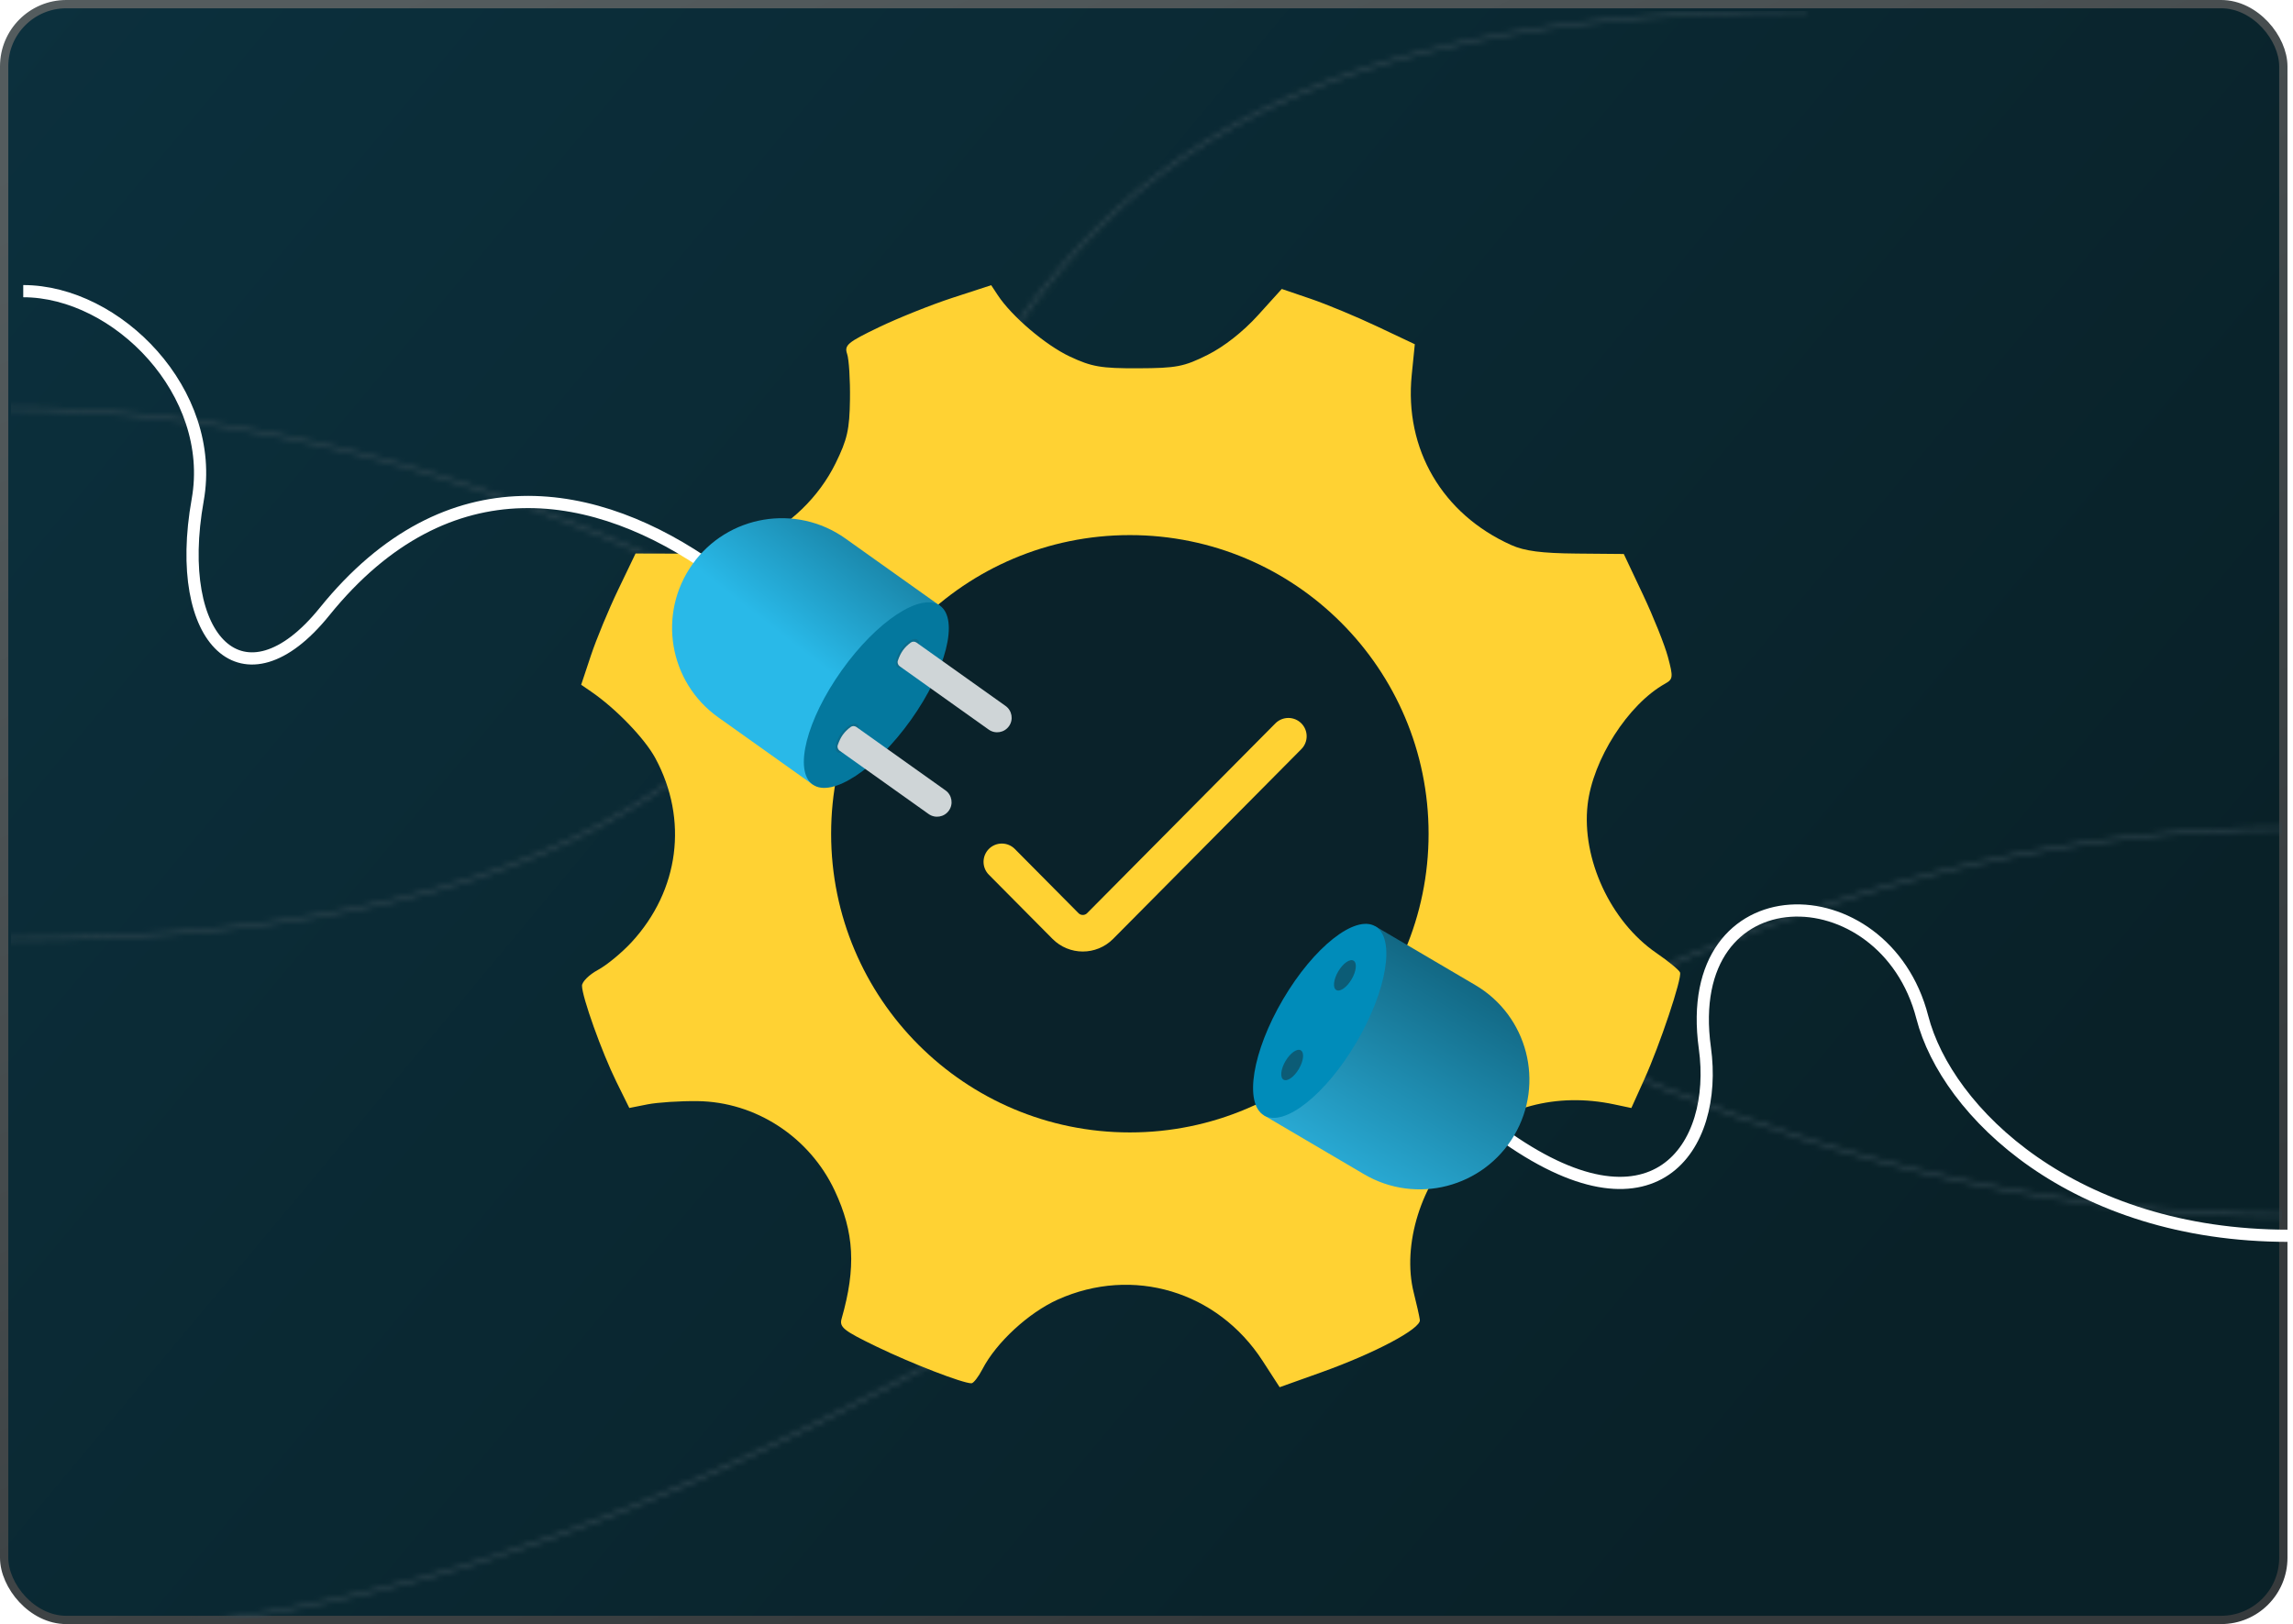 <svg width="415" height="294" viewBox="0 0 415 294" fill="none" xmlns="http://www.w3.org/2000/svg">
<rect x="0.75" y="0.75" width="412.5" height="292.5" rx="11.25" fill="url(#paint0_linear_3620_3617)"/>
<rect x="0.75" y="0.75" width="412.5" height="292.5" rx="11.25" stroke="url(#paint1_linear_3620_3617)" stroke-width="1.5"/>
<mask id="mask0_3620_3617" style="mask-type:alpha" maskUnits="userSpaceOnUse" x="1" y="1" width="413" height="296">
<path d="M1 296C167.037 296 256.335 150 414 150M414 220C247.963 220 158.665 74 1 74M1 170C232.344 170 103.652 2 327 2" stroke="#415C82" stroke-width="0.5"/>
</mask>
<g mask="url(#mask0_3620_3617)">
<rect x="2" y="2" width="411" height="291" rx="12" fill="#324851"/>
</g>
<path fill-rule="evenodd" clip-rule="evenodd" d="M172.417 53.901C168.58 55.152 162.578 57.552 159.08 59.234C153.377 61.977 152.78 62.48 153.321 64.086C153.653 65.072 153.883 68.776 153.833 72.319C153.756 77.748 153.345 79.565 151.223 83.876C148.218 89.982 142.957 95.077 136.573 98.071C132.467 99.995 130.948 100.245 123.477 100.223L115.025 100.199L111.87 106.77C110.135 110.384 107.92 115.73 106.95 118.651L105.184 123.96L106.986 125.198C111.48 128.282 116.686 133.683 118.612 137.258C124.6 148.378 122.944 161.189 114.305 170.561C112.553 172.462 109.817 174.719 108.225 175.576C106.635 176.433 105.333 177.723 105.333 178.441C105.333 180.449 108.94 190.528 111.554 195.828L113.896 200.573L117.184 199.92C118.992 199.56 123.064 199.295 126.233 199.332C136.756 199.453 146.518 205.823 151.076 215.545C154.62 223.102 154.962 229.449 152.327 238.689C151.878 240.261 152.617 240.854 158.669 243.783C164.98 246.838 174.225 250.412 175.817 250.412C176.185 250.412 177.087 249.249 177.822 247.828C180.298 243.042 186.166 237.624 191.439 235.257C205.042 229.153 220.35 233.737 228.519 246.361L231.599 251.12L239.083 248.445C248.826 244.963 257.182 240.526 256.973 238.947C256.885 238.276 256.391 236.071 255.877 234.045C253.678 225.378 257.272 213.907 264.223 207.405C271.745 200.37 281.686 197.706 292.151 199.923L295.252 200.579L297.579 195.422C300.437 189.09 304.447 177.101 304.063 176.042C303.907 175.614 301.972 174.022 299.762 172.504C291.491 166.826 286.226 155.47 287.333 145.695C288.261 137.507 294.646 127.521 301.354 123.767C302.811 122.951 302.849 122.59 301.872 118.932C301.291 116.757 299.256 111.672 297.349 107.631L293.882 100.286L285.328 100.209C278.987 100.152 275.928 99.752 273.502 98.662C261.029 93.058 254.155 81.302 255.502 67.883L256.061 62.315L249.233 59.088C245.478 57.312 240.059 55.062 237.194 54.085L231.982 52.31L227.671 57.075C224.983 60.044 221.551 62.743 218.561 64.24C214.282 66.382 212.922 66.645 205.989 66.669C199.27 66.693 197.592 66.404 193.627 64.544C189.236 62.486 183.107 57.265 180.582 53.433L179.392 51.628L172.417 53.901Z" fill="#FFD233"/>
<circle cx="204.488" cy="150.932" r="54.066" fill="#0A222A"/>
<g filter="url(#filter0_d_3620_3617)">
<path d="M126.862 100.814C105.96 85.938 78.938 80.762 56.52 108.52C41.947 126.564 29.002 113.872 33.573 88.305C37.052 68.841 19 50.5 2 50.5" stroke="white" stroke-width="2.207"/>
<path d="M123.11 99.946C116.75 108.882 118.839 121.283 127.776 127.643L144.876 139.813C154.17 126.752 160.151 118.348 167.907 107.45L150.807 95.28C141.871 88.92 129.47 91.009 123.11 99.946Z" fill="url(#paint2_linear_3620_3617)"/>
<ellipse cx="7.699" cy="19.861" rx="7.699" ry="19.861" transform="matrix(0.815 0.58 0.58 -0.815 138.603 135.348)" fill="#04789E"/>
<ellipse cx="1.403" cy="3.081" rx="1.403" ry="3.081" transform="matrix(0.815 0.58 0.58 -0.815 148.201 133.141)" fill="#0B6C8C"/>
<ellipse cx="1.403" cy="3.081" rx="1.403" ry="3.081" transform="matrix(0.815 0.58 0.58 -0.815 159.121 117.798)" fill="#0B6C8C"/>
<path d="M149.417 132.673C149.289 133.051 149.436 133.464 149.761 133.695L165.86 145.152C167.043 145.994 168.685 145.718 169.526 144.535V144.535C170.368 143.352 170.092 141.71 168.909 140.868L152.801 129.405C152.481 129.177 152.048 129.169 151.735 129.407C150.579 130.285 149.935 131.152 149.417 132.673Z" fill="#CFD5D7"/>
<path d="M160.293 117.39C160.164 117.768 160.312 118.181 160.636 118.412L176.736 129.869C177.919 130.711 179.56 130.434 180.402 129.252V129.252C181.244 128.069 180.967 126.427 179.784 125.585L163.677 114.122C163.356 113.893 162.924 113.886 162.61 114.124C161.454 115.002 160.81 115.869 160.293 117.39Z" fill="#CFD5D7"/>
</g>
<g filter="url(#filter1_d_3620_3617)">
<path d="M412 221.5C373 221.5 350.113 199.067 345.702 181.938C338.887 155.471 301.864 155.127 306.351 187.525C308.832 205.438 297.203 223.207 269.273 202.874" stroke="white" stroke-width="2.207"/>
<path d="M271.851 203.306C266.29 212.76 254.117 215.917 244.663 210.356L226.571 199.715C234.698 185.898 239.928 177.007 246.709 165.477L264.8 176.117C274.255 181.678 277.412 193.851 271.851 203.306Z" fill="url(#paint3_linear_3620_3617)"/>
<ellipse cx="236.641" cy="182.596" rx="7.699" ry="19.861" transform="rotate(-149.537 236.641 182.596)" fill="#008CBA"/>
<ellipse cx="231.657" cy="190.587" rx="1.403" ry="3.081" transform="rotate(-149.537 231.657 190.587)" fill="#0C5C76"/>
<ellipse cx="241.204" cy="174.356" rx="1.403" ry="3.081" transform="rotate(-149.537 241.204 174.356)" fill="#0C5C76"/>
</g>
<path d="M181.317 156.015L192.839 167.633C194.566 169.374 197.38 169.374 199.107 167.633L233.176 133.278" stroke="#FFD233" stroke-width="6.62" stroke-linecap="round"/>
<defs>
<filter id="filter0_d_3620_3617" x="2" y="49.397" width="181.096" height="98.45" filterUnits="userSpaceOnUse" color-interpolation-filters="sRGB">
<feFlood flood-opacity="0" result="BackgroundImageFix"/>
<feColorMatrix in="SourceAlpha" type="matrix" values="0 0 0 0 0 0 0 0 0 0 0 0 0 0 0 0 0 0 127 0" result="hardAlpha"/>
<feOffset dx="2.207" dy="2.207"/>
<feComposite in2="hardAlpha" operator="out"/>
<feColorMatrix type="matrix" values="0 0 0 0 0 0 0 0 0 0 0 0 0 0 0 0 0 0 0.25 0"/>
<feBlend mode="normal" in2="BackgroundImageFix" result="effect1_dropShadow_3620_3617"/>
<feBlend mode="normal" in="SourceGraphic" in2="effect1_dropShadow_3620_3617" result="shape"/>
</filter>
<filter id="filter1_d_3620_3617" x="224.58" y="161.51" width="189.627" height="63.3" filterUnits="userSpaceOnUse" color-interpolation-filters="sRGB">
<feFlood flood-opacity="0" result="BackgroundImageFix"/>
<feColorMatrix in="SourceAlpha" type="matrix" values="0 0 0 0 0 0 0 0 0 0 0 0 0 0 0 0 0 0 127 0" result="hardAlpha"/>
<feOffset dx="2.207" dy="2.207"/>
<feComposite in2="hardAlpha" operator="out"/>
<feColorMatrix type="matrix" values="0 0 0 0 0 0 0 0 0 0 0 0 0 0 0 0 0 0 0.25 0"/>
<feBlend mode="normal" in2="BackgroundImageFix" result="effect1_dropShadow_3620_3617"/>
<feBlend mode="normal" in="SourceGraphic" in2="effect1_dropShadow_3620_3617" result="shape"/>
</filter>
<linearGradient id="paint0_linear_3620_3617" x1="-150.5" y1="37.067" x2="240.691" y2="363.325" gradientUnits="userSpaceOnUse">
<stop offset="0.068" stop-color="#0C3240"/>
<stop offset="1" stop-color="#092128"/>
</linearGradient>
<linearGradient id="paint1_linear_3620_3617" x1="65" y1="-1.77734e-06" x2="198.939" y2="306.009" gradientUnits="userSpaceOnUse">
<stop stop-color="#545C5E"/>
<stop offset="1" stop-color="#363A3C"/>
</linearGradient>
<linearGradient id="paint2_linear_3620_3617" x1="128.235" y1="127.97" x2="168.076" y2="77.004" gradientUnits="userSpaceOnUse">
<stop offset="0.29" stop-color="#29B9E8"/>
<stop offset="1" stop-color="#0A5067"/>
</linearGradient>
<linearGradient id="paint3_linear_3620_3617" x1="272.346" y1="163.621" x2="241.451" y2="216.032" gradientUnits="userSpaceOnUse">
<stop stop-color="#0A5067"/>
<stop offset="1" stop-color="#2CB3DF"/>
</linearGradient>
</defs>
</svg>
